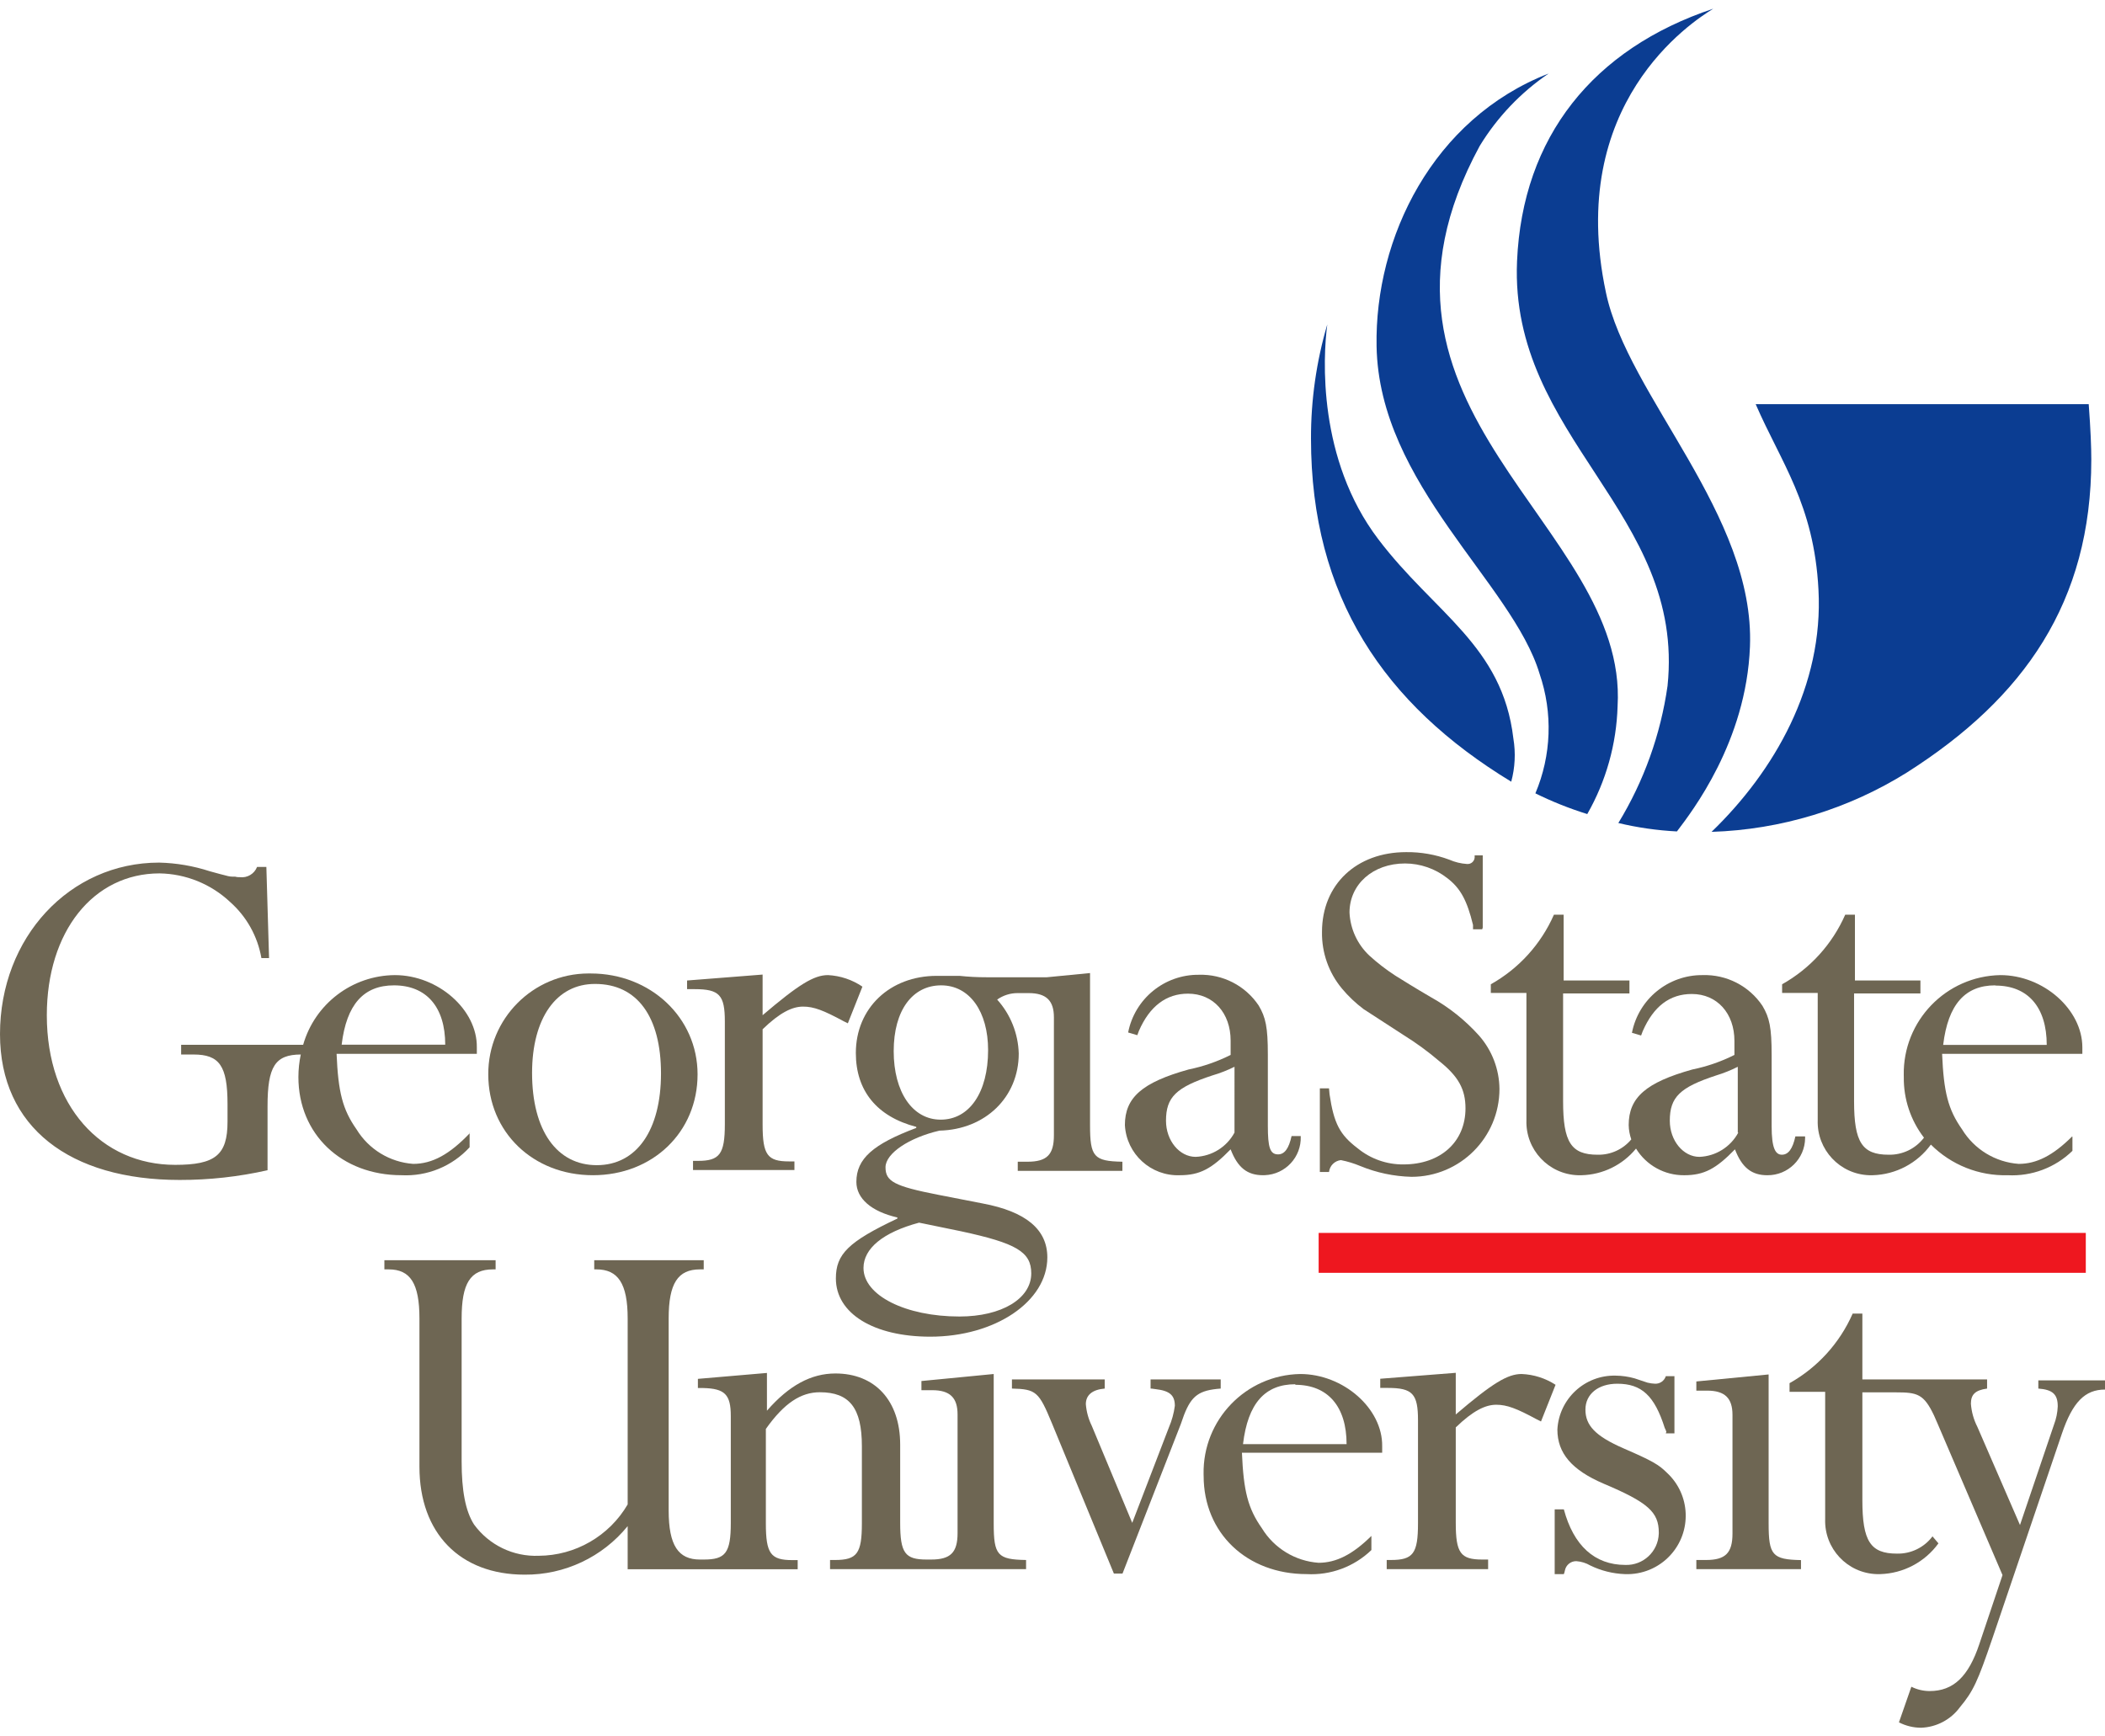 <?xml version="1.0" encoding="utf-8"?>
<!-- Generator: Adobe Illustrator 16.0.0, SVG Export Plug-In . SVG Version: 6.00 Build 0)  -->
<!DOCTYPE svg PUBLIC "-//W3C//DTD SVG 1.1//EN" "http://www.w3.org/Graphics/SVG/1.1/DTD/svg11.dtd">
<svg version="1.1" id="Layer_1" xmlns="http://www.w3.org/2000/svg" xmlns:xlink="http://www.w3.org/1999/xlink" x="0px" y="0px"
	 width="400px" height="330px" viewBox="0 0 400 330" enable-background="new 0 0 400 330" xml:space="preserve">
<g>
	<path fill="#6E6653" d="M144.834,193.003c6.97-5.946,9.84-7.688,12.505-7.688c2.339,0.117,4.602,0.876,6.54,2.193l-2.768,6.971
		l-0.82-0.41c-3.793-2.05-5.638-2.769-7.688-2.769c-2.05,0-4.408,1.129-7.688,4.306v18.143c0,5.739,0.923,6.971,5.023,6.971h1.024
		v1.64h-19.271v-1.741h0.923c4.1,0,5.125-1.231,5.125-6.972v-19.515c0-5.025-1.025-6.15-5.74-6.15h-1.436v-1.643l14.351-1.127v7.791
		H144.834z"/>
	<path fill="#6E6653" d="M281.653,176.603h-1.744v-0.821c-1.127-4.611-2.356-6.969-4.918-8.917
		c-2.285-1.784-5.097-2.759-7.996-2.767c-6.15,0-10.557,3.997-10.557,9.327c0.147,3.124,1.509,6.064,3.792,8.2
		c1.535,1.396,3.181,2.663,4.921,3.794c1.331,0.818,3.587,2.254,6.765,4.1c3.421,1.902,6.505,4.362,9.123,7.275
		c2.475,2.807,3.857,6.408,3.894,10.15c0,9.225-7.479,16.706-16.707,16.706c-3.343-0.082-6.645-0.776-9.737-2.051
		c-1.189-0.497-2.427-0.874-3.691-1.126c-1.186,0.136-2.118,1.068-2.255,2.254h-1.74V206.84h1.74l0.103,1.129
		c0.821,5.534,1.948,7.688,5.332,10.251c2.45,2.016,5.536,3.104,8.712,3.074c7.071,0,11.788-4.306,11.788-10.662
		c0-3.587-1.334-6.047-4.922-8.917c-2.157-1.847-4.453-3.523-6.866-5.021c-3.794-2.461-6.15-3.999-7.585-4.921
		c-1.512-1.138-2.89-2.442-4.101-3.896c-2.513-3.017-3.857-6.835-3.794-10.762c0-9.021,6.561-15.17,15.992-15.17
		c2.799-0.031,5.577,0.455,8.2,1.435c1.068,0.469,2.215,0.746,3.381,0.82c0.735,0.059,1.375-0.489,1.436-1.223v-0.007
		c0.013-0.137,0.013-0.274,0-0.41h1.537v13.733L281.653,176.603z"/>
	<path fill="#6E6653" d="M247.172,215.963c0.146,3.926-2.917,7.229-6.842,7.375c-0.111,0.004-0.224,0.007-0.334,0.007
		c-2.973,0-4.818-1.438-6.149-4.922c-3.588,3.689-5.844,4.922-9.637,4.922c-5.504,0.22-10.165-4.03-10.454-9.534
		c0-5.229,3.279-8.099,12.096-10.559c2.775-0.566,5.462-1.497,7.995-2.767v-2.726c0-5.228-3.282-8.918-8.099-8.918
		c-4.1,0-7.276,2.356-9.327,7.071l-0.306,0.821l-1.744-0.513c1.253-6.41,6.896-11.02,13.427-10.968
		c4.549-0.147,8.849,2.062,11.38,5.842c1.331,2.255,1.741,4.101,1.741,9.328v13.531c0,4.1,0.409,5.432,1.946,5.432
		c1.23,0,2.05-1.127,2.562-3.485h1.745V215.963z M234.584,202.739c-1.349,0.669-2.756,1.218-4.203,1.642
		c-6.866,2.255-8.813,4.101-8.813,8.609c0,3.791,2.563,6.867,5.639,6.867c3.099-0.127,5.905-1.878,7.378-4.613V202.739z"/>
	<path fill="#6E6653" d="M200.267,194.849v20.907c0,3.692-1.332,5.025-5.023,5.025h-1.845v1.742h19.884v-1.742
		c-5.431-0.104-6.149-0.924-6.149-6.971v-28.885l-8.199,0.799h-11.5c-1.706,0.004-3.409-0.086-5.105-0.266c-1.661,0-3.095,0-4.325,0
		c-8.918,0-15.375,6.149-15.375,14.658c0,7.175,3.997,12.094,11.48,14.042v0.204c-8.2,3.075-11.378,5.844-11.378,10.25
		c0,3.18,2.87,5.638,7.791,6.767v0.204c-9.329,4.409-11.686,6.766-11.686,11.378c0,6.662,7.175,11.071,17.938,11.071
		c12.3,0,22.243-6.663,22.243-15.069c0-5.329-4.1-8.713-12.3-10.251l-8.405-1.639c-8.405-1.64-10.045-2.563-10.045-5.228
		c0-2.665,4.51-5.638,10.25-6.971c8.713-0.204,15.068-6.354,15.068-14.656c-0.107-3.797-1.561-7.43-4.1-10.251
		c1.144-0.811,2.514-1.239,3.915-1.231h2.05c3.382,0,4.817,1.437,4.817,4.613v1.743V194.849z M175.667,232.569l6.97,1.434
		c10.456,2.255,13.326,3.896,13.326,7.995c0,4.817-5.638,8.2-13.633,8.2c-10.25,0-18.245-3.998-18.245-9.225
		c0-3.691,3.69-6.767,10.558-8.61L175.667,232.569z M178.742,212.785c-5.33,0-8.918-5.229-8.918-13.017
		c0-7.791,3.588-12.506,9.02-12.506c5.433,0,8.918,5.022,8.918,12.3c0,8.099-3.587,13.223-9,13.223H178.742z"/>
	<rect x="250.575" y="234.311" fill="#EE171F" width="145.777" height="7.584"/>
	<path fill="#6E6653" d="M341.166,215.963c-0.513,2.356-1.333,3.485-2.562,3.485c-1.232,0-1.951-1.229-1.951-5.433v-13.53
		c0-5.229-0.407-7.073-1.741-9.328c-2.53-3.781-6.831-5.986-11.377-5.842c-6.533-0.054-12.174,4.556-13.428,10.966l1.742,0.513
		l0.308-0.818c2.051-4.715,5.125-7.073,9.327-7.073c4.819,0,8.099,3.691,8.099,8.917v2.666c-2.533,1.27-5.222,2.2-7.996,2.767
		c-8.815,2.46-12.096,5.329-12.096,10.559c0.016,0.93,0.185,1.85,0.492,2.727c-1.575,1.894-3.932,2.967-6.394,2.911
		c-5.023,0-6.562-2.358-6.562-10.147v-20.5h12.606v-2.462h-12.504v-12.504h-1.847c-2.456,5.592-6.666,10.234-11.991,13.222v1.641
		h6.766v24.191c-0.185,5.591,4.197,10.271,9.786,10.456c0.225,0.006,0.445,0.006,0.669,0c4.03-0.094,7.819-1.944,10.372-5.065
		c1.952,3.182,5.433,5.104,9.164,5.065c3.791,0,6.047-1.232,9.635-4.922c1.332,3.484,3.178,4.922,6.15,4.922
		c3.93,0.035,7.143-3.12,7.181-7.048c0-0.111-0.002-0.224-0.006-0.334h-1.743H341.166z M330.319,215.244
		c-1.473,2.735-4.276,4.486-7.38,4.613c-3.074,0-5.637-3.076-5.637-6.867c0-4.509,1.948-6.354,8.816-8.609
		c1.41-0.428,2.783-0.977,4.101-1.642v12.505H330.319z"/>
	<path fill="#6E6653" d="M188.828,289.518v-28.393l-13.735,1.333v1.742h2.05c3.382,0,4.817,1.434,4.817,4.612v22.551
		c0,3.689-1.333,5.021-5.022,5.021h-0.86c-4.1,0-5.023-1.229-5.023-6.969v-14.862c0-8.406-4.818-13.531-12.3-13.531
		c-4.613,0-8.814,2.257-13.018,7.075v-7.175l-13.12,1.125v1.743h1.025c4.1,0.103,5.227,1.231,5.227,5.332v20.293
		c0,5.74-1.025,6.969-5.125,6.969h-0.737c-4.1,0-5.945-2.662-5.945-9.325v-36.491c0-6.663,1.743-9.328,5.945-9.328h0.717v-1.743
		h-20.807v1.743h0.409c4.1,0,5.946,2.665,5.946,9.328v35.343c-3.512,6.009-9.934,9.717-16.893,9.758
		c-4.836,0.195-9.449-2.034-12.3-5.946c-1.639-2.562-2.357-6.456-2.357-11.991v-27.163c0-6.663,1.64-9.328,5.945-9.328h0.512v-1.743
		H73.042v1.743h0.82c4.1,0,5.843,2.665,5.843,9.328v28.188c0,12.608,7.688,20.5,19.988,20.5c7.588,0.061,14.792-3.335,19.578-9.225
		v8.2h32.308v-1.741h-1.025c-4.1,0-5.023-1.23-5.023-6.972v-17.957c3.486-4.922,6.663-6.972,10.25-6.972
		c5.637,0,7.996,2.974,7.996,10.25v14.658c0,5.74-0.923,6.972-5.125,6.972h-0.923v1.741h37.249v-1.741
		C189.545,296.384,188.828,295.565,188.828,289.518z"/>
	<path fill="#6E6653" d="M231.961,263.893c-4.101,0.308-5.536,1.333-6.97,5.022l-0.616,1.743l-11.071,28.393h-1.638l-11.789-28.598
		c-2.46-5.944-2.973-6.457-7.585-6.561v-1.742h17.63v1.742c-2.355,0.204-3.587,1.229-3.587,2.973
		c0.118,1.425,0.499,2.817,1.127,4.101l7.688,18.449l6.971-18.144c0.562-1.307,0.941-2.687,1.128-4.101
		c0-2.05-1.025-2.868-3.689-3.175c-0.205,0-0.513-0.104-0.924-0.104v-1.742h13.326V263.893z"/>
	<path fill="#6E6653" d="M316.646,272.093c-0.085-0.246-0.187-0.486-0.307-0.717c-1.948-6.15-4.406-8.405-9.019-8.405
		c-3.588,0-6.051,1.947-6.051,4.92s1.847,5.022,7.279,7.381c5.434,2.356,6.662,3.075,8.2,4.612
		c4.511,4.158,4.797,11.188,0.637,15.699c-2.215,2.4-5.37,3.706-8.633,3.57c-2.278-0.083-4.513-0.641-6.559-1.64
		c-0.814-0.475-1.726-0.755-2.667-0.821c-1.041-0.01-1.945,0.721-2.151,1.742c-0.046,0.246-0.114,0.486-0.207,0.719h-1.74v-12.301
		h1.74c1.847,6.869,5.844,10.557,11.688,10.557c3.394,0.115,6.239-2.546,6.351-5.939l0.004-0.21c0-3.895-2.049-5.738-10.558-9.325
		c-5.946-2.563-8.713-5.742-8.713-10.251c0.309-5.85,5.215-10.392,11.07-10.249c1.214,0.012,2.42,0.184,3.588,0.512l2.459,0.819
		c0.471,0.117,0.953,0.186,1.438,0.205c0.929,0.04,1.77-0.548,2.05-1.437h1.638V272.4h-1.638L316.646,272.093z"/>
	<path fill="#6E6653" d="M336.081,289.518c0,6.048,0.717,6.866,6.15,6.972v1.721h-19.886v-1.741h1.846
		c3.689,0,5.022-1.333,5.022-5.022v-22.551c0-3.177-1.435-4.613-4.818-4.613h-2.05v-1.743l13.735-1.331V289.6V289.518z"/>
	<path fill="#6E6653" d="M387.332,262.15v1.742c2.767,0.204,3.689,1.129,3.689,3.384c-0.048,1.192-0.29,2.37-0.717,3.483
		l-6.458,19.066l-8.098-18.655c-0.701-1.373-1.12-2.871-1.229-4.407c0-1.742,0.82-2.563,3.075-2.871v-1.742h-23.7v-12.504h-1.844
		c-2.456,5.589-6.667,10.232-11.994,13.221v1.642h6.768v24.188c-0.185,5.592,4.195,10.272,9.787,10.457
		c0.222,0.006,0.444,0.006,0.667,0c4.396-0.122,8.488-2.282,11.071-5.844l-1.13-1.331c-1.59,2.124-4.111,3.345-6.763,3.28
		c-5.024,0-6.562-2.358-6.562-10.149v-20.5h6.334c4.1,0,5.332,0.288,7.279,4.388l0.717,1.64l12.301,28.7l-4.408,13.121
		c-2.051,6.15-4.92,8.918-9.43,8.918c-1.209,0.002-2.402-0.281-3.483-0.82l-2.358,6.766c1.299,0.67,2.739,1.021,4.202,1.025
		c2.927-0.1,5.647-1.536,7.381-3.896c2.563-3.074,3.382-4.918,6.15-13.017l13.221-38.951c2.051-6.048,4.409-8.405,8.2-8.405v-1.742
		h-12.668V262.15z"/>
	<path fill="#0B3D92" d="M252.215,61.657c-0.841,6.314-1.824,25.646,9.677,40.796c10.639,14.063,23.615,20.193,25.686,37.905
		c0.455,2.73,0.316,5.527-0.408,8.2c-24.173-14.698-38.05-35.158-38.05-65.19C249.099,76.02,250.143,68.708,252.215,61.657z"/>
	<path fill="#0B3D92" d="M294.279,13.975c-5.297,3.598-9.761,8.288-13.097,13.756c-27.349,50.409,28.249,71.894,26.198,106.478
		c-0.21,7.202-2.188,14.243-5.762,20.5c-3.384-1.053-6.681-2.367-9.859-3.936c3.052-7.215,3.338-15.303,0.799-22.715
		c-5.166-17.24-30.524-35.957-30.976-62.279C261.216,45.217,272.242,22.544,294.279,13.975z"/>
	<path fill="#0B3D92" d="M333.621,76.808h63.284c0.369,4.94,0.492,8.2,0.492,10.537c0,27.081-12.772,45.306-35.015,59.451
		c-11.167,6.981-23.983,10.88-37.146,11.295c11.952-11.541,21.299-27.799,20.316-46.022
		C344.712,95.832,338.397,87.857,333.621,76.808z"/>
	<path fill="#0B3D92" d="M325.564,1.653c-4.1,2.521-28.045,18.02-20.398,53.937c4.101,19.66,28.353,42.189,27.368,67.303
		c-0.697,18.061-11.069,31.405-13.879,35.116c-3.751-0.19-7.479-0.726-11.131-1.599c4.857-7.959,8.037-16.825,9.348-26.056
		c3.423-32.903-30.032-47.15-28.598-80.71C289.299,25.987,302.768,9.259,325.564,1.653z"/>
	<path fill="#6E6653" d="M393.728,216.005c-3.608,3.588-6.744,5.186-10.128,5.186c-4.437-0.32-8.444-2.764-10.762-6.559
		c-2.665-3.794-3.484-7.076-3.792-14.351h26.65v-1.231c0-7.175-7.38-13.734-15.58-13.734c-10.326,0.185-18.542,8.703-18.357,19.029
		c0.002,0.115,0.004,0.229,0.008,0.344c-0.056,4.161,1.294,8.222,3.835,11.521c-1.593,2.097-4.093,3.302-6.724,3.239
		c-5.023,0-6.561-2.358-6.561-10.147v-20.5h12.608v-2.462h-12.444v-12.504h-1.846c-2.456,5.592-6.667,10.234-11.992,13.222v1.641
		h6.765v24.191c-0.184,5.591,4.198,10.271,9.788,10.456c0.224,0.006,0.444,0.006,0.669,0c4.386-0.123,8.469-2.275,11.048-5.822
		c3.858,3.864,9.138,5.971,14.597,5.822c4.566,0.236,9.025-1.441,12.301-4.633v-2.707H393.728z M379.192,187.305
		c6.149,0,9.736,4.101,9.736,11.275H369.25c0.923-7.73,4.204-11.317,9.882-11.317L379.192,187.305z"/>
	<path fill="#6E6653" d="M89.319,215.309c-3.895,4.1-7.195,5.882-10.803,5.882c-4.437-0.32-8.445-2.764-10.763-6.559
		c-2.665-3.794-3.484-7.076-3.793-14.351h26.65v-1.231c0.103-7.175-7.379-13.734-15.579-13.734
		c-8.103,0.06-15.198,5.452-17.426,13.245H34.42v1.843h2.357c4.92,0,6.458,2.152,6.458,9.432v3.34c0,6.356-2.357,8.2-9.943,8.2
		c-14.042,0-24.395-11.214-24.395-28.434c0-15.888,8.816-26.958,21.423-26.958c4.989,0.08,9.77,2.016,13.407,5.434
		c3.133,2.775,5.23,6.534,5.945,10.658h1.455l-0.512-17.321h-1.763c-0.517,1.325-1.87,2.128-3.28,1.946
		c-0.312,0.018-0.623-0.016-0.923-0.102c-0.582,0.039-1.165-0.03-1.722-0.205c-0.512-0.102-1.538-0.41-3.075-0.82
		c-3.108-1.011-6.347-1.563-9.614-1.64C13.222,163.934,0,178.182,0,196.53c0,17.731,13.325,27.715,34.132,27.715
		c5.621,0.01,11.225-0.608,16.708-1.847v-12.154c0-7.564,1.436-9.82,6.314-9.841c-0.296,1.41-0.447,2.845-0.45,4.285
		c0,10.864,8.2,18.656,19.577,18.656c4.895,0.254,9.647-1.693,12.956-5.31v-2.727H89.319z M74.867,187.263
		c6.15,0,9.737,4.1,9.737,11.274h-19.68C65.847,190.85,69.126,187.263,74.867,187.263z"/>
	<path fill="#6E6653" d="M132.555,204.176c0,10.969-8.508,19.169-19.885,19.169c-11.377,0-19.886-8.2-19.886-19.169
		c-0.047-10.541,8.459-19.125,19-19.172c0.159-0.002,0.317,0,0.476,0.002C123.637,185.006,132.555,193.412,132.555,204.176z
		 M101.106,203.909c0,10.967,4.716,17.527,12.3,17.527c7.585,0,12.198-6.662,12.198-17.426c0-10.762-4.51-17.015-12.505-17.015
		C105.719,186.956,101.106,193.516,101.106,203.909z"/>
	<path fill="#6E6653" d="M260.619,291.876c-3.588,3.548-6.703,5.125-10.066,5.125c-4.435-0.32-8.444-2.765-10.763-6.561
		c-2.663-3.793-3.483-7.073-3.792-14.35h26.65v-1.231c0.104-7.176-7.38-13.734-15.58-13.734
		c-10.323,0.185-18.541,8.705-18.357,19.029c0.004,0.114,0.006,0.23,0.01,0.342c0,10.867,8.2,18.657,19.577,18.657
		c4.559,0.254,9.018-1.404,12.3-4.57v-2.707H260.619z M246.146,263.176c6.149,0,9.737,4.101,9.737,11.275h-19.682
		c0.925-7.792,4.204-11.38,9.944-11.38V263.176z"/>
	<path fill="#6E6653" d="M276.631,268.812c6.971-5.945,9.839-7.688,12.504-7.688c2.299,0.089,4.528,0.797,6.458,2.051l-2.767,6.971
		l-0.82-0.412c-3.792-2.051-5.638-2.768-7.688-2.768c-2.051,0-4.409,1.13-7.688,4.305v18.144c0,5.74,0.922,6.969,5.022,6.969h1.127
		v1.826h-19.271v-1.741h0.822c4.201,0,5.124-1.231,5.124-6.972v-19.576c0-5.023-1.024-6.151-5.739-6.151h-1.436v-1.743l14.351-1.127
		v7.79V268.812z"/>
</g>
</svg>
